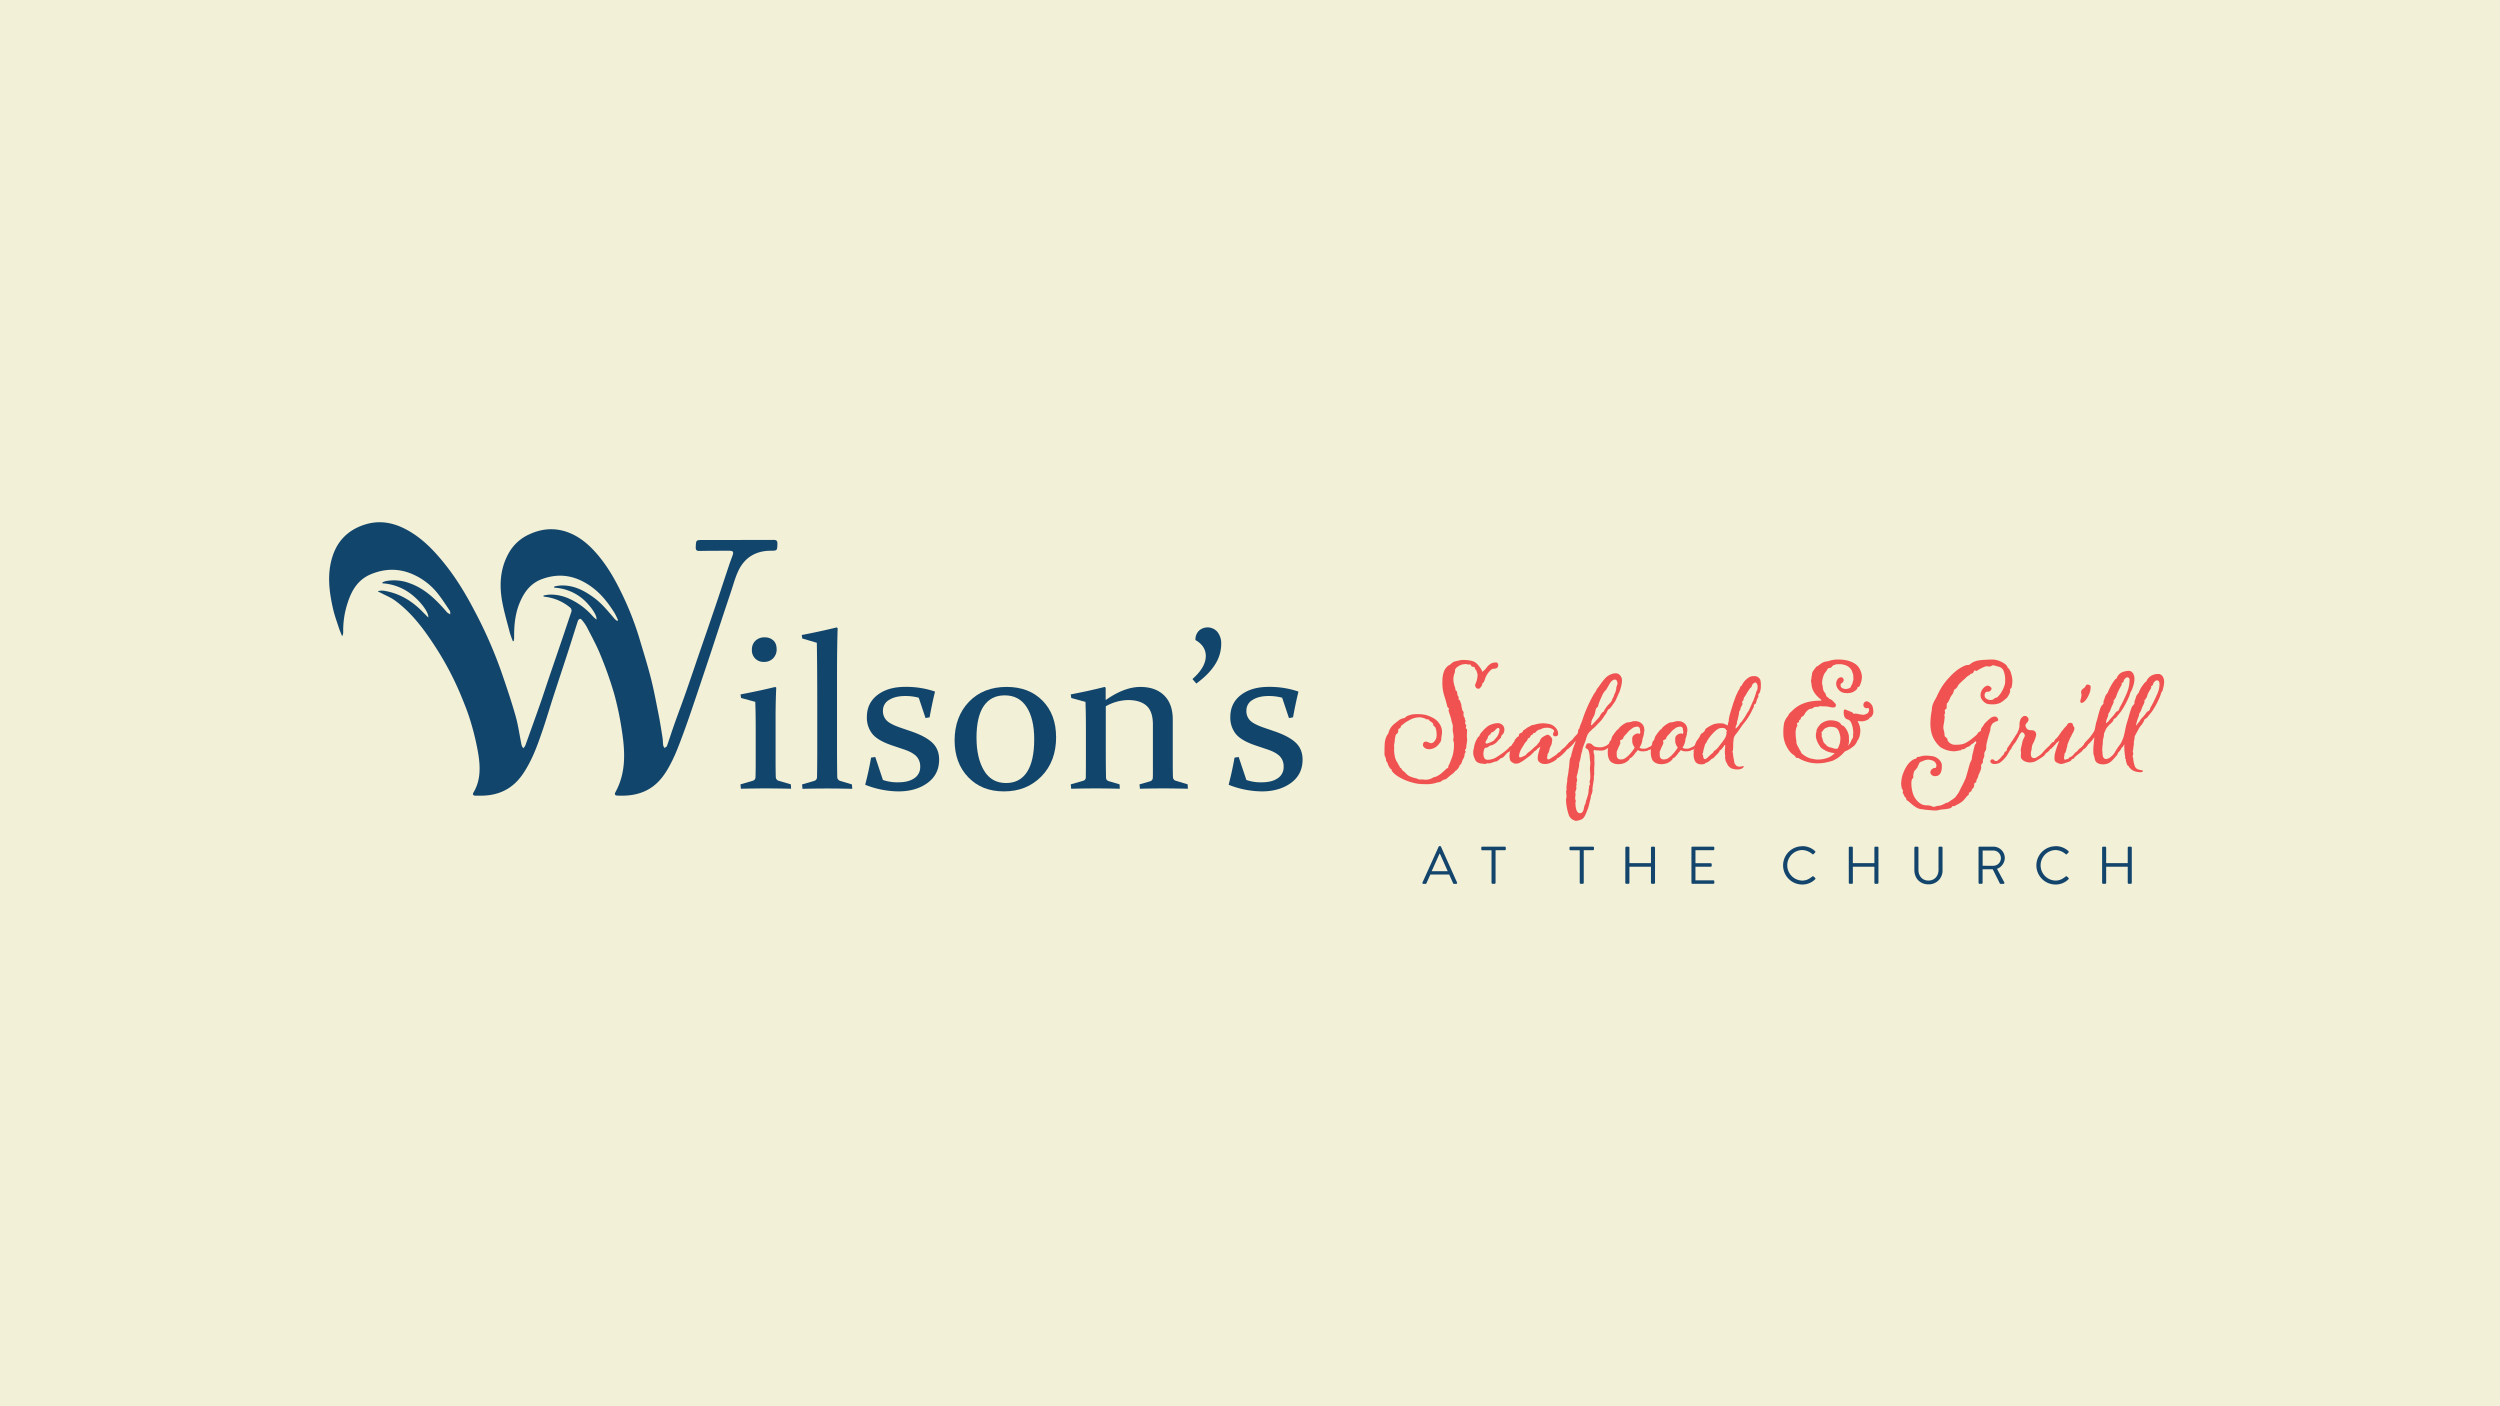 <svg id="Layer_1" data-name="Layer 1" xmlns="http://www.w3.org/2000/svg" viewBox="0 0 1920 1080"><defs><style>.cls-1{fill:#f2f0d6;}.cls-2{fill:#f05151;}.cls-3{fill:#13446c;}.cls-4{fill:#12456c;}</style></defs><rect class="cls-1" width="1920" height="1080"/><g id="Layer_1-2" data-name="Layer 1-2"><path class="cls-2" d="M1111.87,589.89c.57-.47.3-1.14.57-1.83a16.41,16.41,0,0,0,1.14-2.3c.67-1.83,1.63-4,2.2-6.13a31.88,31.88,0,0,0,.86-7.66,5.8,5.8,0,0,0-.1-1.63c0-.66-.47-1.43-.47-2.2a2.53,2.53,0,0,1,.1-.86,5.39,5.39,0,0,0,.2-1.34c0-1.82-.67-4-.67-5.46,0-1,.1-1.73.1-2.39,0-1.83-1.06-3.93-1.23-5.37-.2-1.73-2.1-6.32-2.1-7.26a5.59,5.59,0,0,0,.37-1.14c0-.37-1.07-1.06-1.24-1.43-.29-1.53-1.63-6.13-2.2-7.93a32.56,32.56,0,0,1-1.63-11.59v-1.14c.3-5.93,1.83-8.52,3.73-10.33a5.19,5.19,0,0,1,1.83-1.23c1.24-.87,2.2-2.1,3.54-2.57l4.59-1.07a14.53,14.53,0,0,1,2.87-.19,31.75,31.75,0,0,1,4.3.37c4.12.66,5.63,2.1,8.13,5.56a9,9,0,0,1,1.53,2.86c.1.1.2.2.3.2s.19,0,.29-.2a17.47,17.47,0,0,0,2.4-2.29,11.88,11.88,0,0,1,4.3-4,9.84,9.84,0,0,1,3.43-.57c1,0,1.63,1,1.63,2.1a3.24,3.24,0,0,1-.47,1.53c-.86,1.44-3.53,1.06-4.3,1.44a17.42,17.42,0,0,0-2.19,2,17.17,17.17,0,0,0-2.87,4.69c-.47,1.06-.47,2.1-1.53,3.63-.47.77-.87,0-.87,1.24,0,1.06-1.53,2.77-2,3.26a2.46,2.46,0,0,1-.77.3,3.06,3.06,0,0,1-1.43-.3,3.22,3.22,0,0,1-1.33-2.4,2.61,2.61,0,0,1,.29-1.06,17.22,17.22,0,0,0,1.54-5.83c0-.3.09-1.14.09-1.33-.29-1.07-.66-2.4-1-3.17a9,9,0,0,0-1-1.13.7.7,0,0,1-.1-.47,1.19,1.19,0,0,0-.1-.57c-.37-1-1.63-.2-2.5-1-.29-.29-.19-.76-.47-1a2.23,2.23,0,0,0-1.43-.39h-1c-.3,0-.67-.3-1-.3a12.82,12.82,0,0,0-1.9.1,9.27,9.27,0,0,0-3.53,1.13c-1.73,1-3.26,2-3.36,3.83v1.07a14.91,14.91,0,0,0-1.24,5.56,20.55,20.55,0,0,0,1.34,6.4c.29.76.09,1.43.47,2.2.29.29.66.19.86.66a12.91,12.91,0,0,1,.47,2.77c.2.57,1,1.43,1,2.1,0,.1-.1.57-.1,1,0,.19,0,.37.1.46.2.3.67.2.77.47a4.72,4.72,0,0,1,.37,1.07c.2.66.57,1.33.77,2a25.66,25.66,0,0,0,.86,4.5c.1.46,1,1.33,1,1.9a15,15,0,0,0-.09,2c0,1.33,1,1.83,1,2.4a3.86,3.86,0,0,0,.1,1,2.62,2.62,0,0,1,.39.87c0,.86-.29,1.33-.29,1.82a.76.76,0,0,0,.1.47l.56.87a1.4,1.4,0,0,1,.2.57c0,.56-.29,1.13-.29,1.73s1,1.06,1,1.63c-.1,1.53-.2,3.16-.2,5.06,0,.77.2,1.53.2,2.4,0,2-.67,3.93-.67,6.13-.1,1-1,1.53-1,2.1s.57.57.57,1c-.1.67-.77,1.24-.87,1.9,0,2.5-1.23,3.64-1.63,4.8-.3.76-.57,1.73-1,2.59-.2.47-1.07,1.07-1.34,1.44a2.51,2.51,0,0,0-.1.86c-.19.4-.86,1.06-1.13,1.53-.3.77-1.53,1.34-2,1.83s-.3.77-3,2.77-3.63,3.36-4.6,3.53a9,9,0,0,0-2,.67,7.12,7.12,0,0,1-1.83,1.24c-.86.46-1.33.19-2.19.46a24.92,24.92,0,0,1-9.1,1.34c-1,0-2,0-3.26-.1a29.18,29.18,0,0,1-6.89-1.14c-5.17-1.23-13.2-5-15.7-8.89-.39-.47,0-1.24-.56-1.34-.87-.1-2.6-3.43-2.67-4.3s-1.06-1.53-1.24-2.2a9.19,9.19,0,0,0-.2-1.63c-.19-1-1.06-2.2-1.06-3.26,0-7.93.2-9.46.57-10.92a11.94,11.94,0,0,1,2.4-5.16,12.82,12.82,0,0,1,3.43-6.33c1.34-1.33,3.63-2.87,5.07-4.13a4.34,4.34,0,0,1,1.33-.66,7.19,7.19,0,0,1,2.5-.67c.76-.4,1-1,1.63-1.34a15.84,15.84,0,0,1,5.73-1.63,27.46,27.46,0,0,1,2.77-.1,32.62,32.62,0,0,1,5.93.57,27.64,27.64,0,0,1,6.5,2.67,13.08,13.08,0,0,1,5.73,6.9,10.53,10.53,0,0,1,.57,3.73,12.56,12.56,0,0,1-.3,2.86c-.29,1.24-.1,2.5-.47,3.73a6.35,6.35,0,0,1-1.33,2.11,9.59,9.59,0,0,1-7.66,4.39c-.37,0-.67-.1-1.06-.1-2.2-.19-3.83-1.82-3.83-3.26a3.3,3.3,0,0,1,.76-2c.2-.29.57-.2.77-.29a1,1,0,0,1,.76-.2c1.24,0,2.87,1.23,4.13,1.23a2.74,2.74,0,0,0,.47-.1c1.63-.47,2.4-1.82,3.16-3.26a8.62,8.62,0,0,0,.47-3.36c0-2.59-.57-5.26-1.43-6-.2-.2-.57-.29-.77-.47-.47-.76-.29-1.63-.76-2.2a13.68,13.68,0,0,0-2.5-1.82,2.8,2.8,0,0,1-.39-.77,1,1,0,0,0-.87-.3,3.57,3.57,0,0,1-1.06-.1,12.69,12.69,0,0,0-5.26-1.53,16.56,16.56,0,0,0-6.4,1.43c-.87.4-2.1,1.14-2.87,1.54-2.4,1.33-2.87,2.1-4.79,3.43-.37.4-.47,1.34-.87,1.83-.3.3-.86.37-1.14.67-.66.76-.19,2.2-.66,3-.3.47-1.44,1.14-1.63,1.73a22.82,22.82,0,0,0-.77,4.3,9.54,9.54,0,0,1-.4,2.6,6.65,6.65,0,0,0-.09,1.23c0,.67.09,1.14.09,1.63v.37a10.4,10.4,0,0,0-.09,1.63,23.76,23.76,0,0,0,.39,3.64,13.24,13.24,0,0,0,2.1,5.73c.77,1,.57,1.53,1.53,2.59.3.37.3,1,.57,1.34.2.2.77.39,1,.57.29.39.29,1,.56,1.23s2.2,1.83,2.4,2c1.53,1.83,2.87,3.17,8.33,4.4,1,.2,1.73.87,2.77.87s3.16,0,4,.19a11,11,0,0,0,6.33-1.63,4.22,4.22,0,0,1,1.83-.56,17.93,17.93,0,0,0,3.73-2.1,55.2,55.2,0,0,0,4.69-4.21c.3-.19.57-.19.87-.46Z"/><path class="cls-2" d="M1161.37,575.43c-.3.2-.87.3-1.06.47-.4.37-.47,1-.87,1.24a16.79,16.79,0,0,0-1.73,1c-.76.47-2.59,3-3.43,3.53-.57.4-1.24.4-1.73.77-.67.4-2.6,2.3-3.27,2.3-1.9.1-3.83,1.53-6,1.53-.2,0-.47-.1-.67-.1-.67,0-1.43.57-2.3.57-.2,0-.3-.1-.47-.1s-2.57-.29-2.77-.29c-2.49-.67-3.83-1.54-4.49-3.74a8,8,0,0,1-.67-1.63,9,9,0,0,1-.47-3.06,9.94,9.94,0,0,1,.47-3.07,22,22,0,0,1,.67-3.36,20.9,20.9,0,0,1,2.49-5.26c.1-.2,1-.77,1.06-1,.3-.47.3-.87.77-1.63a10,10,0,0,1,1.43-1.73,29.15,29.15,0,0,1,4.4-4.2,15.88,15.88,0,0,1,7.46-2.3,5.25,5.25,0,0,1,3.93,1.63,4.75,4.75,0,0,1,1.24,3.26,6.31,6.31,0,0,1-1.06,3.53c-.3.3-.67.47-.87.77-.57.67-.47,1.63-1,2.3s-1.34,1.06-1.63,1.63a4.48,4.48,0,0,0-.87,1.06,11.42,11.42,0,0,1-4.12,2.77c-.1.1-1,.1-1.34.3-.67.19-1.23.86-1.73,1.13-1.06.77-1.53.1-2.59,1a10.71,10.71,0,0,0-.77,2.66,4.53,4.53,0,0,0-.1,1.24,10.75,10.75,0,0,0,.1,1.83c.47,2.59,1.9,3.06,3.16,3.06a14.6,14.6,0,0,0,1.83-.19c3.63-.67,4.5-1.54,8.7-4.3a49.3,49.3,0,0,0,4.79-3.83c.77-.57,1.44-1.91,2.4-2.2s2.3-3.93,4.2-3.93c.37,0,.87.29.87.66a2.64,2.64,0,0,1-.2,1.24c-.2.57-1.63,1.33-2.1,1.83s-1.43,2.3-1.73,2.59Zm-10.82-16.36a2.44,2.44,0,0,0-1.44.77c-.67.57-.86,1.06-1.63,1.63-1.14,1-1.53.77-2.3,1.24-.29.29-.19.76-.39,1.06-.37.37-1,.67-1.34,1.06-.86.77-.66,1.63-1.23,2.67-.67,1.33-1.34,1.24-1.34,3.26a2.23,2.23,0,0,0,1.14.3,16.49,16.49,0,0,0,3-1.14,10.56,10.56,0,0,0,2.39-1.33c.3-.2.47-.67.77-1a10.73,10.73,0,0,0,3.43-7.09,1.74,1.74,0,0,0-.47-1.33c-.1-.1-.29-.1-.56-.1Z"/><path class="cls-2" d="M1183,573.6l-.3-.09c-.76.86-1,.76-1.9,1.43-.47.39-.47.76-.77,1a18.56,18.56,0,0,1-1.73,1.14,13.33,13.33,0,0,1-1.13,1.33c-.87.77-1.63,1.63-2.5,2.3-2.2,1.43-3.93,3.07-6.13,4.3a20.33,20.33,0,0,1-2.39,1.24,10.53,10.53,0,0,1-2.4.19,2,2,0,0,1-.77-.09c-.86-.38-2.59-1.34-3-2.2a8.23,8.23,0,0,1-.67-3.54,19.1,19.1,0,0,1,1.24-6.4v-.86a5.25,5.25,0,0,0,.66-.67,17.68,17.68,0,0,1,1.14-2.4c.2-.1.67-.1.77-.19l-.2-.67a6.64,6.64,0,0,1,.77-1.53,12.58,12.58,0,0,1,1.92-2.1c.3-.2.47,0,.67-.3a2.61,2.61,0,0,0,.3-1.24c.1-1.06,2.1-1.33,2.76-2.1.2-.29.1-.56.3-.86.57-.67,1.9-1.24,2.6-1.9,1.13-1,2.49-1.34,3.73-2.2.86-.57,2-.3,3.06-.77.47-.3.87-.2,1.53-.39a16.9,16.9,0,0,1,3.07-.47c.47,0,1-.1,1.33-.1a34.89,34.89,0,0,1,4.3.47c4,.57,7.36,4.1,7.36,7.36a4.18,4.18,0,0,1-.09,1.06c-.1.47-.77,1.14-2.1,1.14a1.72,1.72,0,0,1-1.73-1.33c0-1.54.86-2,.86-2.6s-.57-1.14-1.14-1.53a8.14,8.14,0,0,0-4.49-1.14,9.37,9.37,0,0,0-4.8,1.24c-.47.2-.76.1-1.33.29a6.52,6.52,0,0,0-1.9,1.34l-.67.76c-.47.47-1.14.3-1.73.77s-.3,1.14-1.06,1.14-1,1.06-1.44,1.73a2.31,2.31,0,0,1-1.33.86c-.47.37-.57,1.34-1,1.9s-1.06,1.07-1.43,1.64c-.86,1.23-1.63,2.66-2.4,3.83a15.21,15.21,0,0,0-2.1,5.16,3.88,3.88,0,0,0-.09,1.06c0,.4.09,1,.47,1a3.64,3.64,0,0,0,1.9-.3c.86-.67,1.63-.57,2.49-1.24a10.05,10.05,0,0,0,1.34-1.43c.86-.86,1.53-1.14,2.39-1.9,1.64-1.34,3-2.87,4.7-4.13l2.3-2.77.66-1.53a5.44,5.44,0,0,1,2.3-2.49,15.66,15.66,0,0,1,2.87-1.44.85.85,0,0,1,.47-.1c1.23,0,3,1.91,3.36,3a3.36,3.36,0,0,1,.2,1c0,.77-.3,1.54-.3,2.3,0,1-1,2.6-1.33,3.36-.47,1.14-.57,2.77-1.24,4.13-.1.29-.39.39-.67,1.13a1.21,1.21,0,0,0-.1.57v.57a4.32,4.32,0,0,0-.29,1.34,1.31,1.31,0,0,0,.1.66c.1.57.29.87.66.87a1.7,1.7,0,0,0,1-.2c.67-.3,1.43-.86,4.4-2.77a11.7,11.7,0,0,0,2.39-2.1c.2-.29,1-.37,1.14-.66a17.53,17.53,0,0,0,1.73-1.91,19.81,19.81,0,0,1,1.63-1.23c1.06-.87,3.36-4,4.3-4a1.41,1.41,0,0,1,1.53,1.23.66.66,0,0,1-.1.38,14.64,14.64,0,0,1-2.59,3.26l-.57.1-1.73,2a34.2,34.2,0,0,1-5.07,4.59c-.29.2-.86.2-1.13.47s-.1.67-.47.87l-1.73,1.23a29,29,0,0,1-3.26,1.54,10.81,10.81,0,0,1-4.2.76c-.2,0-.77-.1-1-.1a5.83,5.83,0,0,1-3.73-2.2,4.87,4.87,0,0,1-.47-2.49,12.47,12.47,0,0,1,.3-2.57c.57-2.3.86-3.36,1.63-5.66Z"/><path class="cls-2" d="M1204.73,591.79a6,6,0,0,1,.1-1.43c.57-2.6.3-5.66,1.07-8.13a7.7,7.7,0,0,1,.47-.77,17,17,0,0,0,.56-2.4c.57-1.9,1-3.73,1.64-5.65a38.8,38.8,0,0,0,1.53-3.93,2.27,2.27,0,0,0-.4-.1,17.85,17.85,0,0,1-3.83,4.3,3.47,3.47,0,0,1-1.06.1,1.22,1.22,0,0,1-.87-1.14c0-.1.1-.3.1-.4a4.86,4.86,0,0,1,1.24-2.29,24.07,24.07,0,0,0,2.67-2.3c.57-1.14,2.49-2.87,3.36-3.93s.47-2.87,1.13-3.73c.2-.3.4-.37.57-.57l.2-1.06c.57-1.73,1.33-3.26,1.93-5a105.44,105.44,0,0,1,9.19-20.68c.37-.3.57-.87.86-1.14.67-1,1.14-2.4,1.54-2.77,1.53-1.53,5.46-8.69,9.36-10.32a9.53,9.53,0,0,1,4.89-1.34,3.58,3.58,0,0,1,1.83.4,5.68,5.68,0,0,1,2.87,5,23.5,23.5,0,0,1-.2,2.57,43.78,43.78,0,0,1-1.63,6c-.2.67-.86,1.73-1,2.2s-.67,1.43-1.34,3.07a17.81,17.81,0,0,1-2.67,4.49,22.79,22.79,0,0,1-2.57,3.36c-.29.37-.66.2-1.33,1s-.67,1.83-1.9,3.43-2,3.07-3.26,4.6c-.47.57-3,3.06-3.54,3.73a22.42,22.42,0,0,1-2.77,2.57c-.09.1-.19.1-2,1.93-2.39,2.1-2.67,3.83-3.73,7.26-.67,1.9-1.63,4.1-2.3,6.13a16.9,16.9,0,0,1-.39,2.1c-1.14,3.43-1,5.36-1.9,7.93-.57,1.53-.2,2.77-.57,4.3-.57,2.1-.87,4.7-1.63,6.8a1.13,1.13,0,0,0-.1.57c0,.86.39,2.1.39,2.66,0,.87-.57,1.63-.57,2.5,0,.1.2.39.2.67a5.47,5.47,0,0,0-.29,1.92c0,.37.09.77.09,1.14,0,1.06-.86,2.1-.86,3.26a1.15,1.15,0,0,0,.1.57,2.59,2.59,0,0,1,.1.87c0,1-.3,2.1-.3,3a2.82,2.82,0,0,0,.2,1,2.13,2.13,0,0,1,.3,1c0,.57-.3,1.06-.3,1.53.1,2.77.47,7.09,2.87,7.76a2.24,2.24,0,0,0,.76.1c1.14,0,2.1-.77,2.67-2.77a16.67,16.67,0,0,0,.37-1.73,9.17,9.17,0,0,1,.87-2.49c.56-1.07.39-1.83.76-2.87.57-1.34,1-3.16,1.43-4.5s.3-3.26.57-4.3a17.33,17.33,0,0,0,.3-2.39c0-.47.57-.77.67-1.34a3.43,3.43,0,0,1-.3-1.33,4.42,4.42,0,0,1,.1-1.24,11.74,11.74,0,0,0,.37-3.43c0-2-.2-4.23-.3-5.46,0-1.54.3-3.07.3-4.6a6.89,6.89,0,0,0-.1-1.43c-.3-1.63-.3-3.17-.47-4.8a13.1,13.1,0,0,0-1.06-4c-.57-.86-2.1-1-2.1-2,0-.1.1-.29.1-.39a7.47,7.47,0,0,1,1.13-2.4,3.66,3.66,0,0,1,1.24-.2h.47c2.49.2,2.3,2,4.69,2.67a14.77,14.77,0,0,0,3.36.4,8.14,8.14,0,0,0,3.36-.57,8.5,8.5,0,0,0,2.5-1.24l1.9-1.53c.3-.3.47-.39.67-.39a.84.84,0,0,1,.87.86c0,.67-1.24,1.83-1.83,2.57a24,24,0,0,1-2.87,1.93,7.21,7.21,0,0,1-3.83.86c-.86,0-1.63-.1-2.2-.1-1.33-.1-2.3,0-3-.47a2.84,2.84,0,0,0-.3,1.54,6.84,6.84,0,0,0,.39,1.9c0,.1.1.2.1.3a12.72,12.72,0,0,1,.1,2.1v2.66c0,.57.1,1.34.1,2.5a57.16,57.16,0,0,0-.2,7.66c0,.57-.29,1.14-.29,1.73a17.84,17.84,0,0,1-.1,2.87c-.4,2.76-.77,4.49-1,6.79a3.19,3.19,0,0,1,.1,1.06,12.16,12.16,0,0,1-1.13,3.93c-.4,1.07-.1,1.54-.4,2.4-.76,2.67-1.43,6.4-2.1,7.93-1.33,3.07-2.4,7.46-5.46,8.33a15.8,15.8,0,0,1-3.43.86,1.72,1.72,0,0,1-.67-.09,7.1,7.1,0,0,1-5.36-5.37,40.27,40.27,0,0,1-1.83-10.72c0-.87.39-1.63.39-2.4,0-1.33-.29-2.67-.29-4a6.37,6.37,0,0,1,.37-1.33,5.54,5.54,0,0,1-.1-1.33,26.37,26.37,0,0,1,.47-4.5,9.73,9.73,0,0,0,.1-2.3c.19-1.63.86-4.22,1-6.42Zm36.75-64.12c.2-1.34.77-2,.77-2.67a5.22,5.22,0,0,0-.67-2.4,1.78,1.78,0,0,0-1.53-.67,1.86,1.86,0,0,0-1.14.38c-2.1.76-3.44,4.39-5.36,7.36a6.42,6.42,0,0,1-.87.86,15.08,15.08,0,0,0-2.59,4.5c-.67,1.34-2.67,5.83-2.77,7.46,0,.3-.86.57-1.53,1.73-.57,1.34-.67,3.36-1.34,5s-2.29,3.73-2.29,5.73c0,.77-.3,1-.3,1.83,0,.2.1.2.2.2.57,0,1.73-1.43,2-1.73s2.1-2.3,2.4-2.6a17.68,17.68,0,0,0,2.19-2.59,10.08,10.08,0,0,1,1.83-2.77c.2-.29,1.14-.66,1.34-1a4.1,4.1,0,0,1,.57-1.34c.29-.37,1.33-2,2.2-3s1.9-1.93,2.66-2.87a7.36,7.36,0,0,0,1.14-2.59,8,8,0,0,0,1.24-2.5c0-.59.76-1.53,1.23-3.16a15.92,15.92,0,0,0,.57-3.26Z"/><path class="cls-2" d="M1261.67,575h.86a4.18,4.18,0,0,0,1.83-.3,6.1,6.1,0,0,0,1.73-.77,11.8,11.8,0,0,0,1.43-.66,17,17,0,0,0,2.1-1.63,2.18,2.18,0,0,1,1.24-.67,1.38,1.38,0,0,1,.86,1.33c0,.57-2.49,2.2-3,2.5a5.13,5.13,0,0,1-1.73,1.06,2,2,0,0,0-.77.1c-.29.1-.39.37-.66.47a11.06,11.06,0,0,1-4.13.57,5.91,5.91,0,0,1-3.63-1c-.77,1.43-.87,1-1.73,2.1l-.2.29a17,17,0,0,1-3,3.44c-.46.29-.76.19-1.13.57s-.4,1.06-.67,1.23c-.1,0-.1.1-.39.3a11.54,11.54,0,0,1-3.17,2.1,13.62,13.62,0,0,1-4.69.86c-2.77,0-5.66-1.06-6.9-3.43a12.66,12.66,0,0,1-1.13-5.93,15.79,15.79,0,0,1,.66-5c.47-1.14.3-2.3,1-3.26a4.67,4.67,0,0,1,.66-.67c.57-1,.67-2.3,1.24-3.26a54.89,54.89,0,0,1,3.53-4.7c.3-.37.67-.37,1-.66a15,15,0,0,1,1-1.34,19.06,19.06,0,0,1,5.46-3.73.7.7,0,0,1,.47-.1h.67a19.87,19.87,0,0,0,3.63-.86,11.11,11.11,0,0,1,1.83-.1,7.15,7.15,0,0,1,5.07,2,6.58,6.58,0,0,1,1.82,5v.66c0,.4-.19.57-.29,1a7.87,7.87,0,0,1-.1,1.53,16.71,16.71,0,0,1-1,3.26,13.59,13.59,0,0,1-2.29,6.8,3.12,3.12,0,0,0,2.49.86Zm-4.6-16.93c-.2,0-.47.1-.67.1-2.29.39-2.49,1-4.39,2.3a17.93,17.93,0,0,0-2.6,2.77,23.71,23.71,0,0,0-2.4,2.66c-.39.67-.09,1.24-1.23,2-.47.29-1.34.46-1.63,1,0,.47.29,1.06.29,1.33,0,1.34-1.43,3.44-1.82,4.7a25.56,25.56,0,0,0-1,2.49v1.91c0,1.9.3,2.67,1.24,3.43a3.44,3.44,0,0,0,2.2.47,5.69,5.69,0,0,0,3.73-1.43,13.87,13.87,0,0,0,2.77-2.5,30.35,30.35,0,0,0,3.92-5.16,11.83,11.83,0,0,1-1.73-3.36,9.22,9.22,0,0,1-.19-1.44v-2.49a3.68,3.68,0,0,1,2-2.77,5.21,5.21,0,0,1,1.9-.77c1.06,0,1.53,0,2,.47l.1-.86c0-.2.3-.57.3-.77s-.3-.66-.3-.86c-.1-1,0-2-.67-2.67a2.21,2.21,0,0,0-1.9-.57Z"/><path class="cls-2" d="M1294.71,575h.86a4.18,4.18,0,0,0,1.83-.3,6.1,6.1,0,0,0,1.73-.77,11.8,11.8,0,0,0,1.43-.66,17.81,17.81,0,0,0,2.1-1.63,2.18,2.18,0,0,1,1.24-.67,1.38,1.38,0,0,1,.86,1.33c0,.57-2.49,2.2-3,2.5a5.13,5.13,0,0,1-1.73,1.06,2,2,0,0,0-.77.1c-.3.1-.39.37-.67.47a11,11,0,0,1-4.12.57,6,6,0,0,1-3.64-1c-.76,1.43-.86,1-1.72,2.1l-.2.29a17.27,17.27,0,0,1-3,3.44c-.47.29-.76.19-1.13.57s-.4,1.06-.67,1.23c-.1,0-.1.1-.4.3a11.35,11.35,0,0,1-3.16,2.1,13.62,13.62,0,0,1-4.69.86c-2.77,0-5.66-1.06-6.9-3.43a12.65,12.65,0,0,1-1.14-5.93,15.78,15.78,0,0,1,.67-5c.47-1.14.3-2.3,1-3.26a3.82,3.82,0,0,1,.66-.67c.57-1,.67-2.3,1.24-3.26a54.89,54.89,0,0,1,3.53-4.7c.3-.37.67-.37,1-.66a15,15,0,0,1,1-1.34,19.06,19.06,0,0,1,5.46-3.73.7.7,0,0,1,.47-.1h.67a19.49,19.49,0,0,0,3.63-.86,11.05,11.05,0,0,1,1.83-.1,7.11,7.11,0,0,1,5.06,2,6.54,6.54,0,0,1,1.83,5v.66c0,.4-.2.57-.29,1a7.87,7.87,0,0,1-.1,1.53,16.71,16.71,0,0,1-1,3.26,13.5,13.5,0,0,1-2.3,6.8,3.15,3.15,0,0,0,2.5.86Zm-4.6-16.93c-.2,0-.47.1-.67.1-2.3.39-2.49,1-4.4,2.3a17.87,17.87,0,0,0-2.59,2.77,22.77,22.77,0,0,0-2.4,2.66c-.39.67-.1,1.24-1.23,2-.47.29-1.34.46-1.63,1,0,.47.29,1.06.29,1.33,0,1.34-1.43,3.44-1.83,4.7-.29.86-.76,1.63-1,2.49v1.91c0,1.9.3,2.67,1.24,3.43a3.43,3.43,0,0,0,2.19.47,5.7,5.7,0,0,0,3.74-1.43,13.8,13.8,0,0,0,2.76-2.5,29.86,29.86,0,0,0,3.93-5.16,11.83,11.83,0,0,1-1.73-3.36,8.25,8.25,0,0,1-.2-1.44v-2.49a3.69,3.69,0,0,1,2-2.77,5.14,5.14,0,0,1,1.9-.77c1.06,0,1.53,0,2,.47l.1-.86c0-.2.3-.57.3-.77s-.3-.66-.3-.86c-.1-1,0-2-.67-2.67a2.22,2.22,0,0,0-1.9-.57Z"/><path class="cls-2" d="M1332.68,587c.47.57.1.47,1.24,1.33a5.27,5.27,0,0,0,2.2.47,19.78,19.78,0,0,0,2.67-.47.36.36,0,0,1,.39.4c0,.66-1.23,1.43-1.63,1.63a10,10,0,0,1-3.16.57,13.88,13.88,0,0,1-3.93-.57,6.74,6.74,0,0,1-4.2-4.2l-.86-1.44c-.2-.56-.2-1.53-.4-2.1-.1-.29-.2-.39-.2-.57a11.21,11.21,0,0,0,.2-1.23,20,20,0,0,1-.3-3.44c0-1.63.2-3.26.3-4.69,0-.4-.2-.57-.3-.57s-.29.2-.47.47a24.33,24.33,0,0,1-2.39,3.06c-.3.4-1.07.47-1.24.87,0,.1-.1.47-.1.67a15.92,15.92,0,0,1-2,2.3l-1.14,1.13a18.66,18.66,0,0,1-1.33,1.43c-.57.47-1.63.77-2,1.24a11.23,11.23,0,0,1-3.07,2.3,4.44,4.44,0,0,1-1.23.3c-.1.19-.1.56-.4.66a7.58,7.58,0,0,1-3,.47,5.67,5.67,0,0,1-2-.39,4.27,4.27,0,0,1-2.87-2.87,10.36,10.36,0,0,1-.77-4,7.38,7.38,0,0,1,.1-1.53c0-.3-.1-.77-.1-1.24a1.33,1.33,0,0,1,.1-.66,9.29,9.29,0,0,0,.67-1.44c0-.56-.1-.76-.1-1.33a16.17,16.17,0,0,1,1.63-4.4c.47-.67,1.9-2.57,2.3-3.36,1.53-3.36,1.24-1.73,3.53-4,.4-.37.87-1.83,1.14-2.1a26.55,26.55,0,0,1,6-3.43,16.73,16.73,0,0,1,4.89-.77,13,13,0,0,1,3.44.4,15.89,15.89,0,0,0,2.39,1.13.41.41,0,0,0,.37-.19v-.57a1.81,1.81,0,0,1,.1-.67l.57-2.1v-.86a2.59,2.59,0,0,1,.1-.87,69,69,0,0,1,2-7.36c.47-1.53,1-3.36,1.53-4.9l1.54-4.3c.56-1.53,1.33-2.76,1.92-4.29L1336,529a14.62,14.62,0,0,0,.57-1.63c.3-.47,1-.47,1.14-1,1.23-2.77,4.39-6.13,7.26-6.89a9,9,0,0,1,2.3-.2,4.43,4.43,0,0,1,2,.3,5.31,5.31,0,0,1,2.67,2.57,17.76,17.76,0,0,1,.39,4.59,13.39,13.39,0,0,1-.76,4.87c-.2.77-1.24,1.53-1.24,2.2a2.74,2.74,0,0,0,.2.86,17.85,17.85,0,0,1-1.14,2.5c-.66,1.53-.29,2.1-1.23,3.44-.3.37-1.14.37-1.14.66V542a2.51,2.51,0,0,1-.1.86c-.1.4-1.23,2.4-1.43,2.87a44.46,44.46,0,0,1-6.8,10.43l-4,5.73c-1.54,2.1-2.6,3.07-3,4.6a3.61,3.61,0,0,0-.3,1.8c0,.2-.29,1.63-.29,2.3a53.91,53.91,0,0,1-.2,5.73c-.1.47-.4.47-.4,1,0,.19.4.86.4,1.06a26.6,26.6,0,0,0,.67,4.79c.29,1.73.47,3.44,1.06,3.83Zm-17.32-8.7c.37-.3.77-1.34,1.14-1.63,2.67-1.53,3.63-3.63,5.56-5.93a34.38,34.38,0,0,0,2.77-3.93,8.29,8.29,0,0,0,1.13-3.44,2.58,2.58,0,0,0-.1-.76c0-.47.38-1,.38-1.44,0-.09,0-.29-.1-.37a.93.93,0,0,0-.47-.09,3.25,3.25,0,0,0-.87-1.24,4.43,4.43,0,0,0-2.39-.37,6.8,6.8,0,0,0-2.3.37l-.77.47c-.47.39-.86.39-1.33.86a33.23,33.23,0,0,0-7,8.33,4.53,4.53,0,0,1-.86,1.63c-.87,1-1,2.3-1.34,3.44a17.4,17.4,0,0,0-.86,3.93c0,.29-.57.66-.57,1s.57.47.57.77a5.51,5.51,0,0,0,.57,2.57.94.94,0,0,0,.86.56,4.47,4.47,0,0,0,1.91-1.06,40.29,40.29,0,0,1,4-3.63ZM1349.54,530a10.61,10.61,0,0,0,.29-2.87,3.23,3.23,0,0,0-.56-1.9c-.3-.67-.57-1.07-1.24-1.07-.1,0-.3.1-.37.1a4.38,4.38,0,0,0-2.3,2.4v.57a7.17,7.17,0,0,1-1.43,1.43l-1.53,2.3c-.77,1.06-1.24,2.3-2,3.36a15.44,15.44,0,0,1-1,1.43c-.37.67-.2,1.34-.47,2-.3.4-1,1-1.06,1.44a5.48,5.48,0,0,1,.37,1.13c0,1.14-1,2.2-1.34,3.17-.29.66-.29,1.43-.56,2.1,0,.1-.37.2-.37.29-.47.77-.3,1.91-.57,2.87l-.87,4a7.24,7.24,0,0,0-.57,2.59c0,1.14-1,2.1-1,3.26,0,.3,0,1,.2,1l.37-.47a11.88,11.88,0,0,0,2.77-3.53c.19-.4,1.33-1.24,1.53-1.64,1.23-1.9,2.1-3.06,3.26-5a13.21,13.21,0,0,1,1.14-2c1.06-1,2.67-5.66,4.2-8.63.47-1,.76-2,1.13-3,.37-.67,1.44-4.9,1.91-5.36Z"/><path class="cls-2" d="M1423,573.51a23,23,0,0,1-6.23,3.63,28.13,28.13,0,0,1-3.06,3.16,23.21,23.21,0,0,1-6.23,3.93,42.39,42.39,0,0,1-4.2,1.14,32,32,0,0,1-7.16.86,28.12,28.12,0,0,1-14.73-3.93c-.77-.37-1.43,0-2-.47-.3-.2-1-1.43-1.24-1.63-3.06-1.63-5.26-5-6.79-8.42a21.6,21.6,0,0,1-1.73-8.33,36.06,36.06,0,0,1,.66-8.53,14.9,14.9,0,0,1,2.57-4.69c1-1.34,1-2.2,2.4-3.26l1.06-1a25.73,25.73,0,0,1,5-3.93c4.3-2.49,9.37-3.93,17-3.93a.43.43,0,0,0,.47-.39.37.37,0,0,0-.1-.3c-3.54-2.76-7.27-6.69-7.47-12.25,0-.47-.37-1.54-.37-2,0-1.24.37-1.54.37-2.87,0-.57.4-1.53.4-2.67,0-1.73,2.3-4.1,3.26-5.56.3-.3.77-.2,1-.47,1.83-1.14,2.87-2.5,5.27-3.26,1.06-.37,2.49-.37,3.53-.77a21.68,21.68,0,0,1,7.27-1.06,31.27,31.27,0,0,1,6.89.77c6.23,1.73,8.9,4.39,10.33,8.62a11.92,11.92,0,0,1,.67,2.59,7,7,0,0,1,.1,1.44,14.57,14.57,0,0,1-1,5,16.42,16.42,0,0,1-.76,1.93c-.4.57-.47.47-1.54,1-.29.19-.19,1.13-.47,1.33a9.8,9.8,0,0,1-4.39,2.77,15.26,15.26,0,0,1-3.07.37,7.38,7.38,0,0,1-1.43-.1,7,7,0,0,1-4.3-1.63,8.44,8.44,0,0,1-2.4-3.36,6.24,6.24,0,0,1-.39-2.2,5.86,5.86,0,0,1,1.06-3.36,3.8,3.8,0,0,1,2.4-1.53,2.1,2.1,0,0,1,2.29,2v.47c-.09.39-.66,1.73-1.13,1.73-1.06.66-1.24,1.13-1.24,1.83a2.52,2.52,0,0,0,2,2.57,5,5,0,0,0,2,.39,6.59,6.59,0,0,0,2.59-.57c1.14-.47,1.24-.86,1.53-1.92.1-.38,1.06-1.24,1.06-2.3l.67-2.2v-.57c0-.77-.1-1.9-.1-2.5,0-1.63-.66-2.2-1.06-3.93-1.83-3.26-4.3-4.49-8.33-5.06h-.66c-1.07,0-2.77.1-3,.1-1.14.2-.57.37-1.73.57-1.33.29-1.53,1.63-2.67,2.1-.29.1-1.33.19-1.73.37s-1,1.33-1.23,1.73c-.57.86-1.14,1.53-1.73,2.3a18.21,18.21,0,0,0-1.83,7.16,5.47,5.47,0,0,0,.2,1.34c.47,1.73.29,3.36,1,4.79.3,1,.86,1.14,1.33,2s.4,1.73,1.07,2.5c.39.37,1.06.47,1.43,1,.3.3.1.3.4.57a3.4,3.4,0,0,0,1,.39c1.63.77,2.4,2,3.43,3a2.19,2.19,0,0,1,.77,1.53,2.14,2.14,0,0,1-.37,1.24,2.85,2.85,0,0,1-2,.57,22.07,22.07,0,0,1-3.73-.67,19.19,19.19,0,0,0-2.5-.2h-1.53a2.61,2.61,0,0,1-1-.1c-.19,0-.29-.1-.46-.1a22.82,22.82,0,0,0-2.4.57,18.48,18.48,0,0,0-2.3.1c-.67.2-1.24.86-1.83,1.14a9,9,0,0,1-2,.37,10,10,0,0,0-4.2,4.49c-.47,1-1.83,1.34-2.4,2.1-.2.4-.29,1.07-.47,1.44a5.33,5.33,0,0,0-.86.57c-.4.47-.2.76-.4,1.53-.29.37-1.53.57-1.53,1s.4,1.06.4,1.53a7.45,7.45,0,0,1-.67,1.44,13.07,13.07,0,0,0-.67,5,26,26,0,0,0,.57,5.46v.87a2.24,2.24,0,0,0,.1.86,9.17,9.17,0,0,0,1.06,2.5c.57,1.06,1.06,2.1,1.63,3,.77,1.06.57,1.43,1.24,2.29a17.63,17.63,0,0,0,6.69,3.93l3.44.67a11.32,11.32,0,0,0,2.59.2,22.28,22.28,0,0,0,7-1.24,13.15,13.15,0,0,0,5.66-3.73,14.54,14.54,0,0,1-4.13-.77,12.87,12.87,0,0,1-4-1.82,9.28,9.28,0,0,1-2.67-1.91c-.47-.47-.66-1.13-1.06-1.53a17.06,17.06,0,0,1-2.1-4.5,7.65,7.65,0,0,1-.47-3,8.65,8.65,0,0,1,.37-2.6c.1-.47,0-1.43.3-1.9a9.1,9.1,0,0,1,1.9-3c1.43-2.4,5.73-4.13,8.43-4.13s5.93.47,7.76,2.3c.46.47.39.86.76,1.13.57.47,1.43.67,2,1.14a13.74,13.74,0,0,1,3.73,7,3.78,3.78,0,0,1,.1,1.07c0,2.39.1,2.86.1,3.26a14.45,14.45,0,0,1-.2,1.83,18.31,18.31,0,0,1-.66,1.73,9.64,9.64,0,0,0,2.67-4.13c.09-.3,1-1.63,1.06-1.9a3.14,3.14,0,0,0,.29-1.14c0-.39-.09-.67-.09-1.14,0-.19.09-.47.09-.66a4.52,4.52,0,0,0,.1-1.14,29.39,29.39,0,0,0-.47-4,16.93,16.93,0,0,0-1.23-3.63,4,4,0,0,0-2.67-2.4c-2.4-.57-3-3.36-3-5.36,0-1,.2-2.3.77-2.3a4.57,4.57,0,0,1,1.73.57c1,.47,3,1.06,4.4,1.9.3.2.47.77.76.87a10.15,10.15,0,0,0,1.54-.2c2,.3,2.2.47,3.63.67.86.1,1.73.29,2.4.29a6.32,6.32,0,0,0,2.1-.66,2.64,2.64,0,0,0,1.9-1.91,3.1,3.1,0,0,0,.3-1.23,2.15,2.15,0,0,0-.77-1.53,2.3,2.3,0,0,1-1.43.29,2.1,2.1,0,0,1-1.63-1,2,2,0,0,1-.57-1.53,2.94,2.94,0,0,1,.57-1.73,2.57,2.57,0,0,1,1.9-1.06,4.61,4.61,0,0,1,2.67,1.33,6,6,0,0,1,2.1,3.36,12.77,12.77,0,0,1,.37,3.63,6.91,6.91,0,0,1-.2,1.34,6.18,6.18,0,0,1-1.63,2.49c-.2.2-.67.2-.87.37-.39.4-.19,1.44-4.2,2.6a6.2,6.2,0,0,1-1.82.2H1429a11.56,11.56,0,0,1-2.3-.2c.37,1.33,1.34,2.49,1.73,4.79a14.75,14.75,0,0,1,.3,2.77,12.91,12.91,0,0,1-.3,2.77,10.19,10.19,0,0,1-2.1,5,9.05,9.05,0,0,1-3.36,4.5Zm-12,1.63a4,4,0,0,0,1.06-1.73c.2-.37,1-2.57,1.07-3a28.1,28.1,0,0,0,.29-3.36,13.59,13.59,0,0,0-.19-2c-1.24-5.46-2.4-6.9-8.23-6.9a15.07,15.07,0,0,0-3.17,1.14,6.25,6.25,0,0,0-1.9,1.9c-.1.57-.86.77-1,1.14s.2.87.2,1.43c0,.4-.1.77-.1,1.24a3.51,3.51,0,0,0,.56,2,12.72,12.72,0,0,0,1,3.16c.37.77,1.14,1,1.63,1.73a5.6,5.6,0,0,0,2.67,1.91c.76.29,1.33.29,2.1.56.67.1,1.33.57,1.9.57a14.77,14.77,0,0,0,2.1.1Z"/><path class="cls-2" d="M1529.18,506.52a15.61,15.61,0,0,1,5.73.86c2.6,1,5.17,2.3,6.5,4.2.4.4.2,1,.57,1.34s.87.47,1.14,1.06c.66,1.43,1.13,1.73,1.33,3.16a19.32,19.32,0,0,1,1.06,5.46,24.7,24.7,0,0,1-.66,5.56c-.1.4-1.14.87-1.14,1.24s.1.66.1,1a5.44,5.44,0,0,1-.67,2.5,16.82,16.82,0,0,1-1.83,3.06c-1.53,1.14-3.16,2.87-5.36,3.93a14.7,14.7,0,0,1-6,1.06,27.48,27.48,0,0,1-2.86-.2c-2.2-.29-4.21-2.19-5.27-3.92a5.34,5.34,0,0,1-.76-3,8.3,8.3,0,0,1,3.36-6.4,4.17,4.17,0,0,1,2.2-.86,3.63,3.63,0,0,1,1,.29c.67.3,1.9,1.14,1.9,2a3,3,0,0,1-.39,1.07,3.74,3.74,0,0,1-1.34,1.13c-1,.4-1.83,0-2.59.47a3.26,3.26,0,0,0-1.06,2.3c.19,1.53.29,2.1,1.73,3a5.59,5.59,0,0,0,3,.76,4.27,4.27,0,0,0,3.16-1.43c.3-.3,1.63-.3,1.91-.67a21.74,21.74,0,0,0,2.29-2.59,23.51,23.51,0,0,0,3.54-7.56,10.61,10.61,0,0,0,.2-2.6V521a18.56,18.56,0,0,0-.87-4.79c-.86-2.67-2-3.83-5.36-4.5a17.15,17.15,0,0,0-3.06-.77,1.75,1.75,0,0,0-.77.2c-.3.2-.87.4-1.06.57a1.75,1.75,0,0,1-.77.2c-.67,0-1.53-.2-2.3-.2a2.26,2.26,0,0,0-1.13.2,31.17,31.17,0,0,0-6.4,3.26.37.37,0,0,1-.3.1c-.4,0-.77-.4-1.34-.4-.86.4-.86,1.73-1.63,2.2-.37.3-1.13.2-1.53.47s-.39.57-.57.77a9.75,9.75,0,0,0-3.36,2.49c-.19.2-1.9,1.63-2.59,2.3l-2.1,2c-1.06,1.07-1.44,2.4-2.4,3.44-.47.57-1.23.66-1.63,1.33a23.57,23.57,0,0,0-.77,2.4,19.74,19.74,0,0,1-1.82,2.59,41.7,41.7,0,0,1-2.3,4.8c-.1.2-.47.1-.57.29-.47,1.34-.1,3.17-.47,4.2-.2.38-1.33.87-1.33,1.34l.29,1.83c0,.47-.57,1.33-.57,2a8.46,8.46,0,0,1,.3,1.9,6.52,6.52,0,0,0-.3,1.93c-.19,1.9-.76,3.83-.76,5.63a4.29,4.29,0,0,0,.1,1.14l.47,1.9a21.78,21.78,0,0,1,.39,3.17c0,.66,1.83,1.82,2.1,2.39,0,2.6,3.16,4.3,4.7,4.5a14.05,14.05,0,0,0,2.2.1c2.29,0,5.26-.3,7.16-1.43a29.92,29.92,0,0,0,5.73-3.93l2.3-1.91c1.07-.86,1.14-1.82,2.2-2.59.37-.3,1-.3,1.24-.67.47-.67.2-1.83.76-2.4l1.63-2.19c0-.77,3.44-3.83,4.21-4.5a7,7,0,0,1,4.39-2.1,2.94,2.94,0,0,1,2.57,2.67c0,.29-.56.86-1.13,1-1.14.2-1.54.77-2.5,1.14s-2.1,2.86-2.3,3.83a22.14,22.14,0,0,1-.29,2.39,96.76,96.76,0,0,0-2.87,10.53c-.2,1.24,0,2.5-.3,3.73-.19.87-1.33,2.2-1.33,3.16v1.83c0,1-1.06,2.5-1.06,3.44v1.33c0,.87-1.34,1.53-1.34,2.4v2.1c0,1.24-1.73,4.79-2.2,5.83,0,1.24-1.06,2.67-1.53,3.83,0,.3.1.47.1.77-.3.66-1.73,1.33-1.73,1.83v1.33a5.08,5.08,0,0,1-.77,1.9c-.29.3-1,.77-1.06,1.14a4.52,4.52,0,0,1-.29,1.06c-.38.47-1.24.77-1.64,1.24-.56.57-.09,1.33-.76,1.9-.2.4-.57.4-.87.57a11.89,11.89,0,0,1-1.53,1.93c-2.1,2.76-3.53,3.16-4.79,4.12l-2.5,1.24c-.47.86-1.53.39-2.4.67-.46.19-.76,1.13-1.33,1.33-2.4,1.14-6.6.86-9.36,1.63a10,10,0,0,1-2.67.3c-2.87,0-6.7-.57-8.13-.57a8.45,8.45,0,0,0-1.73-.37c-4.4,0-7.93-3.83-10.92-6.33-.4-.37-.87-.29-1.14-.66s-.2-1.14-.47-1.64-1.24-.86-1.24-1.53c0-.1-.86-1.63-1.23-2.49,0-.1-.1-.2-.1-.3,0-.3.3-.67.3-1,0-.77-1-1.83-1.07-2.6a25.47,25.47,0,0,1-.39-3.16,32.07,32.07,0,0,1,.76-5.56c1.73-5.56,4.6-11,9.2-13.2.29,0,1.13-.39,1.43-.39.47-.2.77-1.34,1.23-1.34a6.07,6.07,0,0,0,1.83-.19c1.91-.67,2.87-.77,5.93-.77.47,0,2.67.37,3.44.37a9.43,9.43,0,0,1,5.73,3.16,7.58,7.58,0,0,1,1.24,1.83,5.72,5.72,0,0,1,.47,2.5c0,.76-.1,1.63-.1,2.49a12.9,12.9,0,0,1-.87,3,4.74,4.74,0,0,1-2.3,2.1,5.65,5.65,0,0,1-1.82.3,3.66,3.66,0,0,1-3.64-2.2,1.21,1.21,0,0,1-.1-.57,3.32,3.32,0,0,1,.57-1.83,4,4,0,0,1,3.54-1.73,4,4,0,0,0,.56-1.93,2.38,2.38,0,0,0-.29-1.13,4,4,0,0,0-1.73-2.1,8.62,8.62,0,0,0-8.43-.08c-.76.4-1.53.3-2.3,1.06s-.86,2.1-1.63,3c-.29.39-.1,1-.47,1.24l-.76.66a1,1,0,0,0-.1.47c-.3.3-.77.47-1.06.87a9.87,9.87,0,0,0-1,3.43v1.53c0,.77-.66,1.14-1,1.73a8.77,8.77,0,0,0-.47,3.26,27.29,27.29,0,0,0,1.24,7.84c1.33,4.22,5.46,8.89,10,8.89.67,0,1.34.1,2,.1,1.44,0,2.87,1,3.93,1.07.67,0,2.2-.67,3.07-.77,2.49,0,4.3-1.14,6.4-2.2.47-.2,1.06-.2,1.63-.47.76-.4,2-1.53,2.67-1.83a21,21,0,0,0,2.49-1.83,6.89,6.89,0,0,0,1.53-2,17.44,17.44,0,0,0,1.34-1.83c1-1.83,1.33-2.86,2.4-4.79s2-4.13,3-6.23c.4-1.13,2.4-8.33,2.6-9.19l.56-1.9c.3-1.07,1.34-2.67,1.54-3.73.19-.77.09-1.63.29-2.4l1.9-7.93c.2-.87,1.24-1.44,1.24-2.4,0-.2,0-.3-.1-.37s-.3-.47-.47-.47-.2,0-.37.2a9.55,9.55,0,0,1-2.67,2.1c-.47.29-1,1-1.33,1.23-1.14.77-1.53.57-2.77,1.34a5.58,5.58,0,0,1-1.73,1.13,9.08,9.08,0,0,1-1.63.2c-.2.1-.77.77-1.06.77-.47,0-2,.3-2.5.39a10.24,10.24,0,0,1-2.59.3,20,20,0,0,1-10.43-3.26,21.38,21.38,0,0,1-3.63-4.13c-2.67-3.63-3.93-8.42-3.93-13.79a53.91,53.91,0,0,1,1.06-10.33,29.67,29.67,0,0,1,.3-3c1.13-4,2.76-5.66,3.73-8,.29-.87,1-1.9,1.33-2.77a46.12,46.12,0,0,1,7.93-11.29c3.64-4,7.76-7.56,12.83-9.47a3.53,3.53,0,0,1,1.33-.19c2.67,0,2-2.1,7.94-3.44a44.25,44.25,0,0,1,5.73-.57c1.43-.1,2.86-.19,4.2-.19Z"/><path class="cls-2" d="M1550.63,565.18c-.77,1.33-2.5,4.87-3.53,5.83-.57.47-1.07,1.83-1.54,2.1-.66,1-.56,1.9-1.43,2.5a12.67,12.67,0,0,0-1.33,2.1c-.47.76-1.44,2.49-2.1,3.43-1,1-1.63,1.93-2.57,2.77-2.2,2.1-3.17,2.4-4.7,2.67a7.55,7.55,0,0,1-1.73.19,3.71,3.71,0,0,1-2.1-.56c-.3-.2-1-.67-1-1.34v-.39a1.61,1.61,0,0,1,1.43-1.34,1.1,1.1,0,0,1,.57.1c.86.2,1.14,1,1.63,1.14a3.63,3.63,0,0,0,.57.1,2.62,2.62,0,0,0,1.33-.3c.2-.1.57-.67.77-.77a8.06,8.06,0,0,0,2.49-2.57c.47-.56.77-.56,1.14-1.13.67-.67.87-1.83,1.24-2.4.1-.1,1-.3,1.06-.37.57-.86.47-1.93.86-2.59l.2-.3a34.83,34.83,0,0,0,2.2-3.16c.57-1,2.77-4,3.83-5.93.4-.67.77-1.07,1.14-1.64.29-.37.66-1.53.76-1.63a11.85,11.85,0,0,0,1.14-3.93v-1.33c0-1.83.57-4.4,2-5.56a3.75,3.75,0,0,1,1.24-.86,5.3,5.3,0,0,1,1-.2,2.88,2.88,0,0,1,1.73.76,3.1,3.1,0,0,1,1,1.83,4.53,4.53,0,0,1-.19,1.14c-.4,1.14-1.73,1.9-2.1,3.06a.85.85,0,0,0-.1.47,4.38,4.38,0,0,0,1.9,3.26c1.06.67,3.83.3,4.79.87a3.45,3.45,0,0,1,1.54,2.77,4.25,4.25,0,0,1-.1,1.13,27.55,27.55,0,0,1-2.6,6.5c-.76,1.53-.57,3.63-1.06,5.07a7.11,7.11,0,0,0-.3,2.1c0,1.53.2,2.49,1.07,3.06a2.56,2.56,0,0,0,1.43.37,3.64,3.64,0,0,0,2.5-1l1.23-.77a13.16,13.16,0,0,0,2.5-2.1,45.62,45.62,0,0,1,4.86-5c1.07-.77,2.4-3.44,4.13-3.44.2.1.67.2.77.4a1.38,1.38,0,0,1,.29.66.82.82,0,0,1-.19.4c-.67,1-2,2.57-2.67,3.43-.3.3-.67.3-1,.47a4.7,4.7,0,0,0-.76,1.14,13.65,13.65,0,0,1-2.3,1.9c-.77.47-1.06,1.54-1.73,2.1a50,50,0,0,1-6.7,4.3,10.22,10.22,0,0,1-4.12.87c-2.4,0-5.64-1.06-6.7-3.26a3,3,0,0,1-.3-1.63c0-.77.1-1.64.1-2.5a4.35,4.35,0,0,0-.2-1.63,16.23,16.23,0,0,1,.47-3.16c.47-1.83.67-3.27,1.24-5,.3-1.06,1.43-2.4,1.43-3.44a1.52,1.52,0,0,0-.1-.66c-.47-1.07-.76-1.63-1.82-1.83a.78.78,0,0,0-.38-.2c-.07,0-.19.1-.29.2a14.41,14.41,0,0,0-1.9,2.49Z"/><path class="cls-2" d="M1589.67,555.05a4.79,4.79,0,0,1,1.63.39c1,.67.47,1.53,1.06,2.1a10.89,10.89,0,0,1,.67,1.06,2,2,0,0,1,.1.77c0,2-1.53,3.73-2.4,5.93-.19.47-.66,1.06-.86,1.53-.67,1.54-1.34,3.07-1.93,4.6-.29.86-.2,1.53-.47,2.4-.47,1.13-.57,2.76-1.23,4.12-.1.3-.4.2-.67,1a2,2,0,0,0-.1.76v.57a7.47,7.47,0,0,0-.3,1.93c0,.3.1.47.1.67,0,.39.3.47.57.47a2.68,2.68,0,0,0,.87-.1,15.59,15.59,0,0,0,2-.67l.37-.67c.76-.47,1.53-.76,2.3-1.23a31.84,31.84,0,0,0,2.39-2.67c.2-.3.67-.3.87-.57a8.73,8.73,0,0,0,1.73-1.9,15.46,15.46,0,0,1,1.63-1.24c1.14-.76,3.26-3.93,4.2-3.93a1.31,1.31,0,0,1,1.43,1.24.62.62,0,0,1-.1.37A13.57,13.57,0,0,1,1601,575l-.66.2a17.49,17.49,0,0,1-1.73,2c-1.73,1.63-3.73,2.77-5.37,4.5l-.76,1c-.3.2-.67.1-1.06.3s-.77,1.06-1.24,1.43a17.8,17.8,0,0,1-3.53,1.34,14.35,14.35,0,0,1-3.73,1c-.2,0-.3-.1-.47-.1-1.54-.29-3.54-1.14-4.2-2.2a5.9,5.9,0,0,1-.37-2.67,13.73,13.73,0,0,1,.19-2.39,53.87,53.87,0,0,1,3.44-10.23.22.22,0,0,0-.2-.2c-.2,0-.2.3-.67.67s-1.06.76-1.53,1.23c-.3.3-.37.67-.67,1s-.66.46-.86.76a3.8,3.8,0,0,1-1.73,1.24c-.77,0-1.14-.87-1.14-1.24s1.34-1.83,1.63-2.3.67-.29,1-.56.39-1.07.76-1.44a7.18,7.18,0,0,1,.67-.86c.3-.3.67-.47.86-.67a31,31,0,0,0,2.1-2.77c1.07-1.33,1-1.73,1.83-2.59.67-.67,1.44-1.9,2.5-3a15.86,15.86,0,0,1,1.23-1.23c.77-1.14.3-1.24,1.44-1.83a2.17,2.17,0,0,1,1.06-.2Zm15.49-28.62c.38.2.47.77.47,1.44a14.41,14.41,0,0,1-.56,3.53c-.77,2.67-3.64,8.43-6.5,8.43-.67,0-.87-.57-.87-1.24a3.11,3.11,0,0,1,.1-1,16.88,16.88,0,0,0,.77-3.44,5,5,0,0,0-.1-1.23,7.75,7.75,0,0,1-.2-1.24,3.55,3.55,0,0,1,.3-1.33c.57-1.24,1.83-1.73,2.67-2.6.56-.67.66-2,2.1-2a3.11,3.11,0,0,1,1.82.67Z"/><path class="cls-2" d="M1609.59,584.8c-1-1.24-.87-3.54-1.73-5.27a25.58,25.58,0,0,1-.2-3.26c0-3.63.67-7.76.77-9.56v-.37c-.47,0-.67,1.06-1.14,1.53a36,36,0,0,1-3,3.36,6.23,6.23,0,0,1-1.06.67c-.39.27-.67.67-1.23.67s-1.44-.57-1.44-.87a2.91,2.91,0,0,1,.57-1.14c1.06-1.43,2.87-3,4.13-4.59a35,35,0,0,0,3.26-4.89c.57-1.54,1-5.37,1.63-7,1.14-3.53,1.9-7.85,3.36-11.19.47-1.06,1.63-1.73,2-2.77v-1.73c1-1.73.77-2.77,1.83-4.59.47-.77,1.53-1.73,1.73-2.67a44,44,0,0,1,4.6-8.33c1.33-1.83,1.63-1.43,2-2,.3-.4.39-1.44,1-1.93a16.23,16.23,0,0,1,1.34-1.53,8.87,8.87,0,0,1,3.63-1.63,10.84,10.84,0,0,1,3.43-.47,2,2,0,0,1,.77.1c2.2.66,3.43,3.16,3.43,5.93a18.11,18.11,0,0,1-.66,4.49,25.43,25.43,0,0,1-2,5.37c-.67.57-.77,2.2-1.63,4.12a66.23,66.23,0,0,1-5.84,10.83c-.86,1.33-2.67,3.26-3.63,4.59-.67,1-1.9,1.14-2.4,2.1-.09.1-.09.87-.47,1.24l-1.63,1.73a10.75,10.75,0,0,0-1.9,1.93,9.13,9.13,0,0,0-2.2,3.33c-.57,1.73-1.06,1.63-1.06,3.26a18.75,18.75,0,0,1-.77,3.83,9.93,9.93,0,0,0-.1,1.73,9.26,9.26,0,0,1-.09,1.63,40.58,40.58,0,0,0-.37,4.4c0,.87.19,1.44.19,2v.4c0,2.1.47,3.93,1.83,4.5a3.34,3.34,0,0,0,1,.19,6.24,6.24,0,0,0,3.83-1.9,10.64,10.64,0,0,0,2.76-3.16,50.18,50.18,0,0,1,3.83-5.83c.87-.87,2.57-4.7,3-6.33s.67-2.57,1.06-4.4a49.39,49.39,0,0,1,1.73-7.16c1.14-3.54,2.1-7.86,3.53-11.2.47-1.06,1.63-1.73,2-2.76v-1.73c1-1.73.76-2.77,1.82-4.6.47-.77,1.54-1.73,1.73-2.67a23.84,23.84,0,0,1,3.64-6c1.33-1.83,1.63-1.43,2-2,.29-.4.47-1.43,1.06-1.93a20.63,20.63,0,0,1,1.43-1.53,11.37,11.37,0,0,1,3.17-1.63c.1,0,.19-.1.29-.1a8.75,8.75,0,0,1,2.77-.37h.67a2,2,0,0,1,.76.1c2.2.67,3.44,3.16,3.44,5.93a18.26,18.26,0,0,1-.67,4.5c-.39,1.33-.3,2-1.06,3.06-.67.57-.77,2.2-1.63,4.13a66.09,66.09,0,0,1-5.83,10.82c-.87,1.34-2.67,3.26-3.64,4.6-.66,1-1.9,1.13-2.39,2.1-.1.1-.2.76-.47,1.23l-1.44,2.4a13.35,13.35,0,0,0-2.29,3.06l-3.17,5.84a20.76,20.76,0,0,1-.56,3.83,2.24,2.24,0,0,0-.1.76v1.53c-.2,1.07-.47,3-.57,4.4-.1.67-.3.67-.3,1.34,0,.47.37.56.37,1.06,0,.3-.1,1.06-.1,1.33s-.39,1-.39,1.34c0,.2.47,1,.47,1.13a20.43,20.43,0,0,0,1.13,5.93,4.23,4.23,0,0,0,2.2,2.67,11.11,11.11,0,0,0,3.36.77.68.68,0,0,1,.67.77.65.65,0,0,1-.39.56,2.5,2.5,0,0,1-1.14.2h-.67c-2.59,0-5.66-1.06-7-2.49a15.3,15.3,0,0,0-1.34-1.34c-.19-.3-.09-.57-.29-.86s-.77-.2-1-.67a19.2,19.2,0,0,1-1.13-3.53c0-.1-.1-.2-.1-.3a.6.6,0,0,0,.1-.4c0-.39-.37-.66-.57-1.06v-1.43a45.84,45.84,0,0,1-.67-8.13v-1.34a18.67,18.67,0,0,1-1.06,1.91,2.09,2.09,0,0,1-.87.76,8.4,8.4,0,0,0-.56,1.14,11.46,11.46,0,0,1-1.91,2.4c-.66.56-.66,1.63-1.23,2.29-1.83,1.91-3.07,3.74-5.17,5.37A9.18,9.18,0,0,1,1615,587c-1.93,0-4.21-.57-5.37-2.1Zm21.92-63c-.4.37-.57,1.43-.77,1.9s-1.14.76-1.43,1.23a3.89,3.89,0,0,1,.19.87c0,.1-.09.2-.09.3a43.63,43.63,0,0,0-3.83,7.75,16,16,0,0,1-.77,2.1c-.1.3-.57.2-.67,1.07,0,.2-.76.57-.86.76s.1.67.1,1.07a14.38,14.38,0,0,1-1.54,3.63l-1.33,3.53c-.3.77-1.06,1.53-1.33,2.4-.1.3-.1,1.23-.2,1.53l-.3.77a14.41,14.41,0,0,0-1.33,4.79,15,15,0,0,0,2-1.63,12.43,12.43,0,0,0,1.23-1.63A32.72,32.72,0,0,0,1625,547c.4-.57,1.63-.87,2-1.44,1-1.43.38-1.43,1.34-2.86.37-.57,1.83-3.36,2.1-3.93.86-1.91,2.4-5,3.16-7a26.28,26.28,0,0,0,1.9-9.29,3.88,3.88,0,0,0-.09-1.06,1.66,1.66,0,0,0-1.63-1.23c-.77,0-1.34.56-2.3,1.63Zm22.68,2.29c-.4.37-.57,1.44-.77,1.91s-1.13.76-1.43,1.23a3.73,3.73,0,0,1,.2.87c0,.1-.1.19-.1.29-1.63,2.67-2.77,4.7-2.87,5.46a16,16,0,0,1-.76,2.1c-.1.3-.57.2-.67,1.07,0,.2-.77.57-.86.76s.09.67.09,1.07a14,14,0,0,1-1.53,3.63l-1.33,3.53c-.3.77-1.06,1.53-1.34,2.4-.1.3-.1,1.23-.19,1.53a30.74,30.74,0,0,0-2.2,7.27c.66-.2,1.33-1.73,2.29-2.67.4-.37,1.14-1.83,1.54-2.3a33.25,33.25,0,0,0,4.4-5.26c.39-.57,1.63-.87,2-1.44,1-1.43.37-1.43,1.33-2.86.4-.57,1.83-3.36,2.1-3.93.87-1.91,2.4-5,3.16-7a16.38,16.38,0,0,0,1.24-6.32,4.55,4.55,0,0,0-.3-1.81,1.8,1.8,0,0,0-1.73-1.13c-.76,0-1.33.57-2.29,1.63Z"/><path class="cls-3" d="M1092.48,677.73l12.4-27.45a.71.71,0,0,1,.69-.44h.42a.71.71,0,0,1,.69.44L1119,677.73a.72.72,0,0,1-.69,1.07h-1.63a.74.74,0,0,1-.69-.45l-3-6.72h-14.48l-3,6.72a.76.76,0,0,1-.7.45h-1.63a.72.72,0,0,1-.69-1.07Zm19.37-8.65c-2-4.44-3.95-8.94-6-13.39h-.32l-6,13.39Z"/><path class="cls-3" d="M1145.48,653h-7.09a.77.77,0,0,1-.77-.76V651a.77.77,0,0,1,.77-.76h17.29a.77.77,0,0,1,.77.76v1.19a.75.75,0,0,1-.77.76h-7.09V678a.79.79,0,0,1-.76.77h-1.56a.8.8,0,0,1-.77-.77V653Z"/><path class="cls-3" d="M1213.21,653h-7.09a.77.77,0,0,1-.77-.76V651a.77.77,0,0,1,.77-.76h17.3a.77.77,0,0,1,.76.76v1.19a.75.75,0,0,1-.76.76h-7.1V678a.79.79,0,0,1-.76.77H1214a.79.79,0,0,1-.76-.77V653Z"/><path class="cls-3" d="M1248.27,651a.81.81,0,0,1,.77-.76h1.58a.77.77,0,0,1,.77.76v11.91h16.55V651a.77.77,0,0,1,.77-.76h1.58a.79.79,0,0,1,.77.76v27a.79.79,0,0,1-.77.77h-1.58a.78.78,0,0,1-.77-.77V665.67h-16.55V678a.76.76,0,0,1-.77.77H1249a.8.8,0,0,1-.77-.77Z"/><path class="cls-3" d="M1299,651a.77.77,0,0,1,.77-.76h16.06a.77.77,0,0,1,.76.76v1.19a.75.75,0,0,1-.76.76h-13.72v10h11.72a.78.78,0,0,1,.76.77v1.18a.77.77,0,0,1-.76.77h-11.72v10.4h13.72a.77.77,0,0,1,.76.77V678a.76.76,0,0,1-.76.77H1299.8a.77.77,0,0,1-.77-.77V651Z"/><path class="cls-3" d="M1384.08,649.84a14.41,14.41,0,0,1,9.89,3.8.8.8,0,0,1,0,1.14l-1.12,1.11c-.32.42-.64.37-1.06,0a12.39,12.39,0,0,0-7.78-3.06,11.73,11.73,0,0,0,0,23.45c3.56,0,5.63-1.44,7.78-3.07a.78.78,0,0,1,1-.12l1.23,1.11a.78.78,0,0,1,0,1.11,14,14,0,0,1-9.91,4,14.69,14.69,0,1,1,0-29.38Z"/><path class="cls-3" d="M1419.86,651a.8.8,0,0,1,.77-.76h1.58a.77.77,0,0,1,.77.76v11.91h16.55V651a.77.77,0,0,1,.77-.76h1.58a.79.79,0,0,1,.77.76v27a.8.8,0,0,1-.77.77h-1.58a.78.78,0,0,1-.77-.77V665.67H1423V678a.76.76,0,0,1-.77.77h-1.58a.8.8,0,0,1-.77-.77Z"/><path class="cls-3" d="M1470.27,651a.8.8,0,0,1,.77-.76h1.55a.77.77,0,0,1,.77.76v17c0,4.65,2.89,8.28,7.66,8.28s7.76-3.56,7.76-8.2V651a.77.77,0,0,1,.77-.77h1.55a.79.79,0,0,1,.77.77v17.24A10.51,10.51,0,0,1,1481,679.17c-6.45,0-10.77-4.72-10.77-10.93V651Z"/><path class="cls-3" d="M1519.44,651a.77.77,0,0,1,.77-.76h10.58a8.77,8.77,0,0,1,8.89,8.69,9.12,9.12,0,0,1-6,8.33l5.59,10.35a.78.78,0,0,1-.69,1.19h-2.08a.65.65,0,0,1-.64-.37l-5.44-10.82h-7.78V678a.79.79,0,0,1-.77.77h-1.58a.78.78,0,0,1-.77-.77V651Zm11.15,13.91a5.86,5.86,0,1,0,0-11.71h-7.91v11.71Z"/><path class="cls-3" d="M1578.65,649.84a14.36,14.36,0,0,1,9.88,3.8.78.78,0,0,1,0,1.14l-1.11,1.11c-.32.42-.64.37-1.06,0a12.41,12.41,0,0,0-7.78-3.06,11.73,11.73,0,0,0,0,23.45c3.55,0,5.63-1.44,7.78-3.07a.78.78,0,0,1,1-.12l1.23,1.11a.78.78,0,0,1-.05,1.11,13.92,13.92,0,0,1-9.9,4,14.69,14.69,0,1,1,0-29.38Z"/><path class="cls-3" d="M1614.43,651a.8.8,0,0,1,.77-.76h1.58a.77.77,0,0,1,.76.76v11.91h16.56V651a.77.77,0,0,1,.77-.76h1.58a.78.78,0,0,1,.76.76v27a.79.79,0,0,1-.76.77h-1.58a.78.78,0,0,1-.77-.77V665.67h-16.56V678a.76.76,0,0,1-.76.77h-1.58a.8.8,0,0,1-.77-.77Z"/><path class="cls-4" d="M290.5,454c2.57-.79,5.12-.25,7.66.34,10.19,2.35,18.61,7.69,25.88,15,1.5,1.53,3,3,4.86,4.89.65-4-6.62-13.19-13.76-18.41A39.94,39.94,0,0,0,293.69,448c0-.25,0-.47,0-.71a14.07,14.07,0,0,1,2.42-.94,33.46,33.46,0,0,1,18.38,1.53c11.57,4.05,20,12.28,27.83,21.22a9.54,9.54,0,0,0,1.48,1.56,16.2,16.2,0,0,0,2,1.14c-.08-.89.12-2-.3-2.65-2.87-4.3-5.66-8.67-8.85-12.75a50.17,50.17,0,0,0-20-15.51c-10.6-4.53-21.2-4.28-31.85.14-10.18,4.25-14.95,12.78-18,22.54a67.29,67.29,0,0,0-3.21,21.94,9.4,9.4,0,0,1-.2,1.66,7.67,7.67,0,0,1-.66,1.43c-.89-2.3-1.71-4.1-2.33-6-1.6-4.94-3.43-9.81-4.57-14.85-3.11-13.54-4.79-27.18-.37-40.7,3.93-12,12.08-20,24.17-24s23.25-1.61,34,4.5,19.28,14.87,27,24.36c9.29,11.42,16.9,23.94,23.7,37a342.09,342.09,0,0,1,20.46,46.33c3.93,11.37,7.81,22.78,11.09,34.32,2.13,7.41,3.12,15.12,4.7,22.71a8.87,8.87,0,0,0,1.28,2.35,7.77,7.77,0,0,0,1.56-2c3.78-10.48,7.56-21,11.24-31.48,2.4-6.84,4.62-13.74,6.95-20.61,3.56-10.48,7.16-20.95,10.72-31.43,2.13-6.25,4.2-12.55,6.33-18.8a3.15,3.15,0,0,0-1.19-4,36.57,36.57,0,0,0-17.49-7.78l-2.52-.37a7,7,0,0,0-.08-.79,35.83,35.83,0,0,1,4.89-.72,34.43,34.43,0,0,1,14,2.77,53,53,0,0,1,18.93,13.84,37,37,0,0,0,2.84,2.57c1-3.32-6.15-12.78-12.23-17.25a37.12,37.12,0,0,0-20.16-7.22c0-.29,0-.59,0-.91a39.51,39.51,0,0,1,4.69-.77c10.16-.49,18.49,3.86,26.32,9.74,5.93,4.47,10.48,10.2,15.27,15.76a15.3,15.3,0,0,0,2,1.71l.74-.52a54.34,54.34,0,0,0-2.69-5.59c-4.65-7.38-9.89-14.28-17-19.57-11.71-8.74-24.26-11.66-38.45-6.57-8.65,3.09-13.56,9.51-17,17.35-3.88,8.77-4.77,18.14-4.67,27.65a24.53,24.53,0,0,1-.28,2.69l-.69.13a67.5,67.5,0,0,1-2.32-6.48c-2.1-8.18-4.52-16.31-6-24.59-2.22-12.84-1.29-25.5,5.44-37.11a33.71,33.71,0,0,1,15.41-13.86c9.27-4.33,18.86-5.29,28.64-2,8.43,2.87,15.25,8.13,21.25,14.6,8.26,8.92,14.49,19.2,19.85,30a233.48,233.48,0,0,1,14.68,36.57c3.11,10.46,6.4,20.88,9.09,31.46,2.32,9.09,4,18.38,5.85,27.6,1.17,5.86,2.08,11.79,3,17.69.33,2,.3,4.13.57,6.18a6.86,6.86,0,0,0,1,1.93c.64-.5,1.61-.87,1.85-1.51,1.88-5.26,3.54-10.57,5.39-15.84,2.57-7.29,5.29-14.5,7.88-21.79,1.88-5.27,3.69-10.53,5.49-15.82,1.93-5.58,3.8-11.17,5.71-16.73,2-5.8,4-11.58,6-17.39,2.74-8,5.49-16,8.18-24,3-8.92,5.91-17.87,8.9-26.79.86-2.57,1.8-5.11,2.74-7.66,1.14-3.11.62-3.93-2.64-3.93-7.52,0-15,0-22.52.15-2.27.05-3.08-.62-3-3,.27-5.41.15-5.41,5.58-5.41q27.06,0,54.14-.08c2.1,0,3,.52,3,2.82-.15,5.41-.05,5.48-5.39,5.51-11.29.1-19.67,5.16-24.53,15.25-2.4,5-3.83,10.45-5.59,15.74q-4.89,14.6-9.71,29.25c-1.85,5.61-3.66,11.22-5.51,16.81-3.68,11-7.34,22.09-11.07,33.11-3.19,9.44-6.33,18.9-9.76,28.24-3.71,10.11-7.34,20.24-12.85,29.56-4.13,7-9.32,12.89-16.85,16.45-7,3.31-14.38,4-22,3.61-1.56-.07-1.88-1.19-1.24-2.4,8.06-14.5,7.61-30.07,5.32-45.69a243.08,243.08,0,0,0-6.08-29.72,290.94,290.94,0,0,0-10.63-30.17c-3-7.42-6.92-14.48-10.57-21.65a35.82,35.82,0,0,0-3.56-5.09c-.4-.49-1.21-1.14-1.63-1a2.65,2.65,0,0,0-1.56,1.53c-2.45,7.49-4.77,15.05-7.19,22.53-3.83,11.82-7.78,23.63-11.61,35.44-2.92,9-5.59,18.14-8.68,27.11-3.93,11.46-8.08,22.85-15.07,32.93-7.51,10.85-18,16.07-31.11,16.26-1.68,0-3.36,0-5,0s-2.5-.81-1.56-2.39c5.83-9.79,5.29-20.39,3.49-30.94a202,202,0,0,0-5.84-24.14c-2.05-6.85-4.79-13.52-7.53-20.17A233.82,233.82,0,0,0,332.54,494c-8.11-12.28-17.08-23.92-29.09-32.74-3.36-2.47-7.36-4-11.07-6a18.92,18.92,0,0,0-1.93-.77,6.39,6.39,0,0,1,.05-.64Z"/><path class="cls-4" d="M568.74,533.3q14.38-2.7,26.66-5.73l.75.57c-.33,7.11-.5,14.92-.5,23.47v31.51c0,6.57.05,11.09.17,13.61a3,3,0,0,0,2.06,2.87l9.51,2.79.17,3.36c-7.53-.17-14-.25-19.4-.25s-11.76.08-19.15.25l-.32-3.36,9.52-2.79a2.79,2.79,0,0,0,2-2.55c.1-2.12.17-5.7.17-10.74V558.9q0-10.74-.32-19.87l-10.92-3-.42-2.79Zm27.73-34.79a9.71,9.71,0,0,1-2.72,7.09,9.37,9.37,0,0,1-7,2.74,8.8,8.8,0,0,1-9.29-9.26,9.23,9.23,0,0,1,2.72-7,9.85,9.85,0,0,1,7.14-2.59,9.4,9.4,0,0,1,6.57,2.34c1.71,1.56,2.55,3.78,2.55,6.7Z"/><path class="cls-4" d="M616.16,490.4l-.42-2.71q14.53-2.79,26.84-5.84l.74.67q-.48,13.38-.5,37.17v53.42q0,14.68.18,23.62a3.14,3.14,0,0,0,2.29,3l9,2.72.25,3.36c-7.39-.18-13.77-.25-19.15-.25s-11.74.07-19.08.25l-.32-3.36,9.26-2.72a2.91,2.91,0,0,0,2.23-2.62c.1-6.18.17-13.07.17-20.68V542.67q0-30.51-.32-49l-11.07-3.29Z"/><path class="cls-4" d="M705.59,535.85a39,39,0,0,0-10.33-1.31q-7.71,0-12.43,3a9.25,9.25,0,0,0-4.72,8.15,10.13,10.13,0,0,0,3.09,7.88c2,1.93,5.85,3.81,11.44,5.66l6.72,2.3c7.54,2.57,13.1,5.51,16.61,8.82s5.28,7.64,5.28,13q0,11.42-8.87,17.91c-5.9,4.33-13.37,6.53-22.38,6.53a70.22,70.22,0,0,1-25.53-5.09Q667.25,592,669,581.86l3.19-.5,5.9,17.65a33.32,33.32,0,0,0,11.89,1.8c5.09,0,9.14-1,12.18-3.11a10,10,0,0,0,4.55-8.78,11.08,11.08,0,0,0-3.09-8.27c-2.05-2-5.31-3.78-9.81-5.24l-8.52-2.87q-11.09-3.7-15.3-8.89a19.89,19.89,0,0,1-4.23-12.93q0-10.74,8.16-17t21.55-6.2a67.44,67.44,0,0,1,22.63,3.61c-1.53,6.22-2.92,12.82-4.18,19.76l-3.11.57-5.24-15.66Z"/><path class="cls-4" d="M811.1,566q0,18.72-11.29,30.25t-28.72,11.54c-11.61,0-20.48-3.63-27.47-10.87s-10.48-16.73-10.48-28.42,3.66-21.87,11-29.51,17-11.44,29-11.44q17.08,0,27.5,10.55t10.43,28Zm-61.13.74q0,15.35,5.73,25t17,9.63q10.53,0,16.06-8.5t5.51-25.15q0-15.68-5.8-24.69t-16.86-9q-10.46,0-16.06,8.13t-5.61,24.61Z"/><path class="cls-4" d="M822.34,533.3q13.8-2.62,26-5.73l.82.57v9.51q14.31-10.08,26.61-10.08c7.79,0,13.86,2.17,18.29,6.52s6.62,10.53,6.62,18.51v29c0,6.85,0,11.89.17,15.17A2.84,2.84,0,0,0,903,599.6l9.12,2.79.17,3.36q-10.83-.25-18.9-.25t-17.92.25l-.32-3.36,8.2-2.37a2.78,2.78,0,0,0,2-2.55c.05-.76.08-2.49.08-5.16V556.53c0-6.72-1.61-11.57-4.85-14.48s-8-4.4-14.23-4.4a35.8,35.8,0,0,0-17.1,4.77v35.85q0,10.28.18,18.78a2.72,2.72,0,0,0,1.87,2.8l8.53,2.54.17,3.36q-10.18-.25-18.26-.25t-19.08.25l-.32-3.36,9.69-2.79a2.71,2.71,0,0,0,1.88-2.55c0-3.5.07-6.87.07-10.08V559q0-10.75-.32-19.94l-10.92-3-.42-2.79Z"/><path class="cls-4" d="M915.8,521.49c6.84-6,10.25-11.94,10.25-17.72q0-7.63-7.95-12.23a9.57,9.57,0,0,1,2.61-7.07,9.93,9.93,0,0,1,14.34.94,14,14,0,0,1,2.84,9,29.23,29.23,0,0,1-4.77,16q-4.74,7.53-14.36,14.55Z"/><path class="cls-4" d="M984.71,535.85a38.88,38.88,0,0,0-10.32-1.31c-5.14,0-9.3,1-12.43,3a9.25,9.25,0,0,0-4.72,8.15,10.09,10.09,0,0,0,3.09,7.88c2,1.93,5.85,3.81,11.44,5.66l6.72,2.3c7.53,2.57,13.09,5.51,16.6,8.82s5.29,7.64,5.29,13q0,11.42-8.87,17.91c-5.91,4.33-13.37,6.53-22.39,6.53a70.17,70.17,0,0,1-25.52-5.09q2.77-10.68,4.52-20.83l3.19-.5,5.9,17.65a33.29,33.29,0,0,0,11.89,1.8c5.09,0,9.14-1,12.18-3.11a10,10,0,0,0,4.55-8.78,11.08,11.08,0,0,0-3.09-8.27c-2-2-5.31-3.78-9.81-5.24l-8.53-2.87q-11.08-3.7-15.29-8.89a19.89,19.89,0,0,1-4.23-12.93q0-10.74,8.16-17t21.54-6.2a67.46,67.46,0,0,1,22.64,3.61c-1.53,6.22-2.92,12.82-4.18,19.76l-3.11.57-5.24-15.66Z"/></g></svg>
